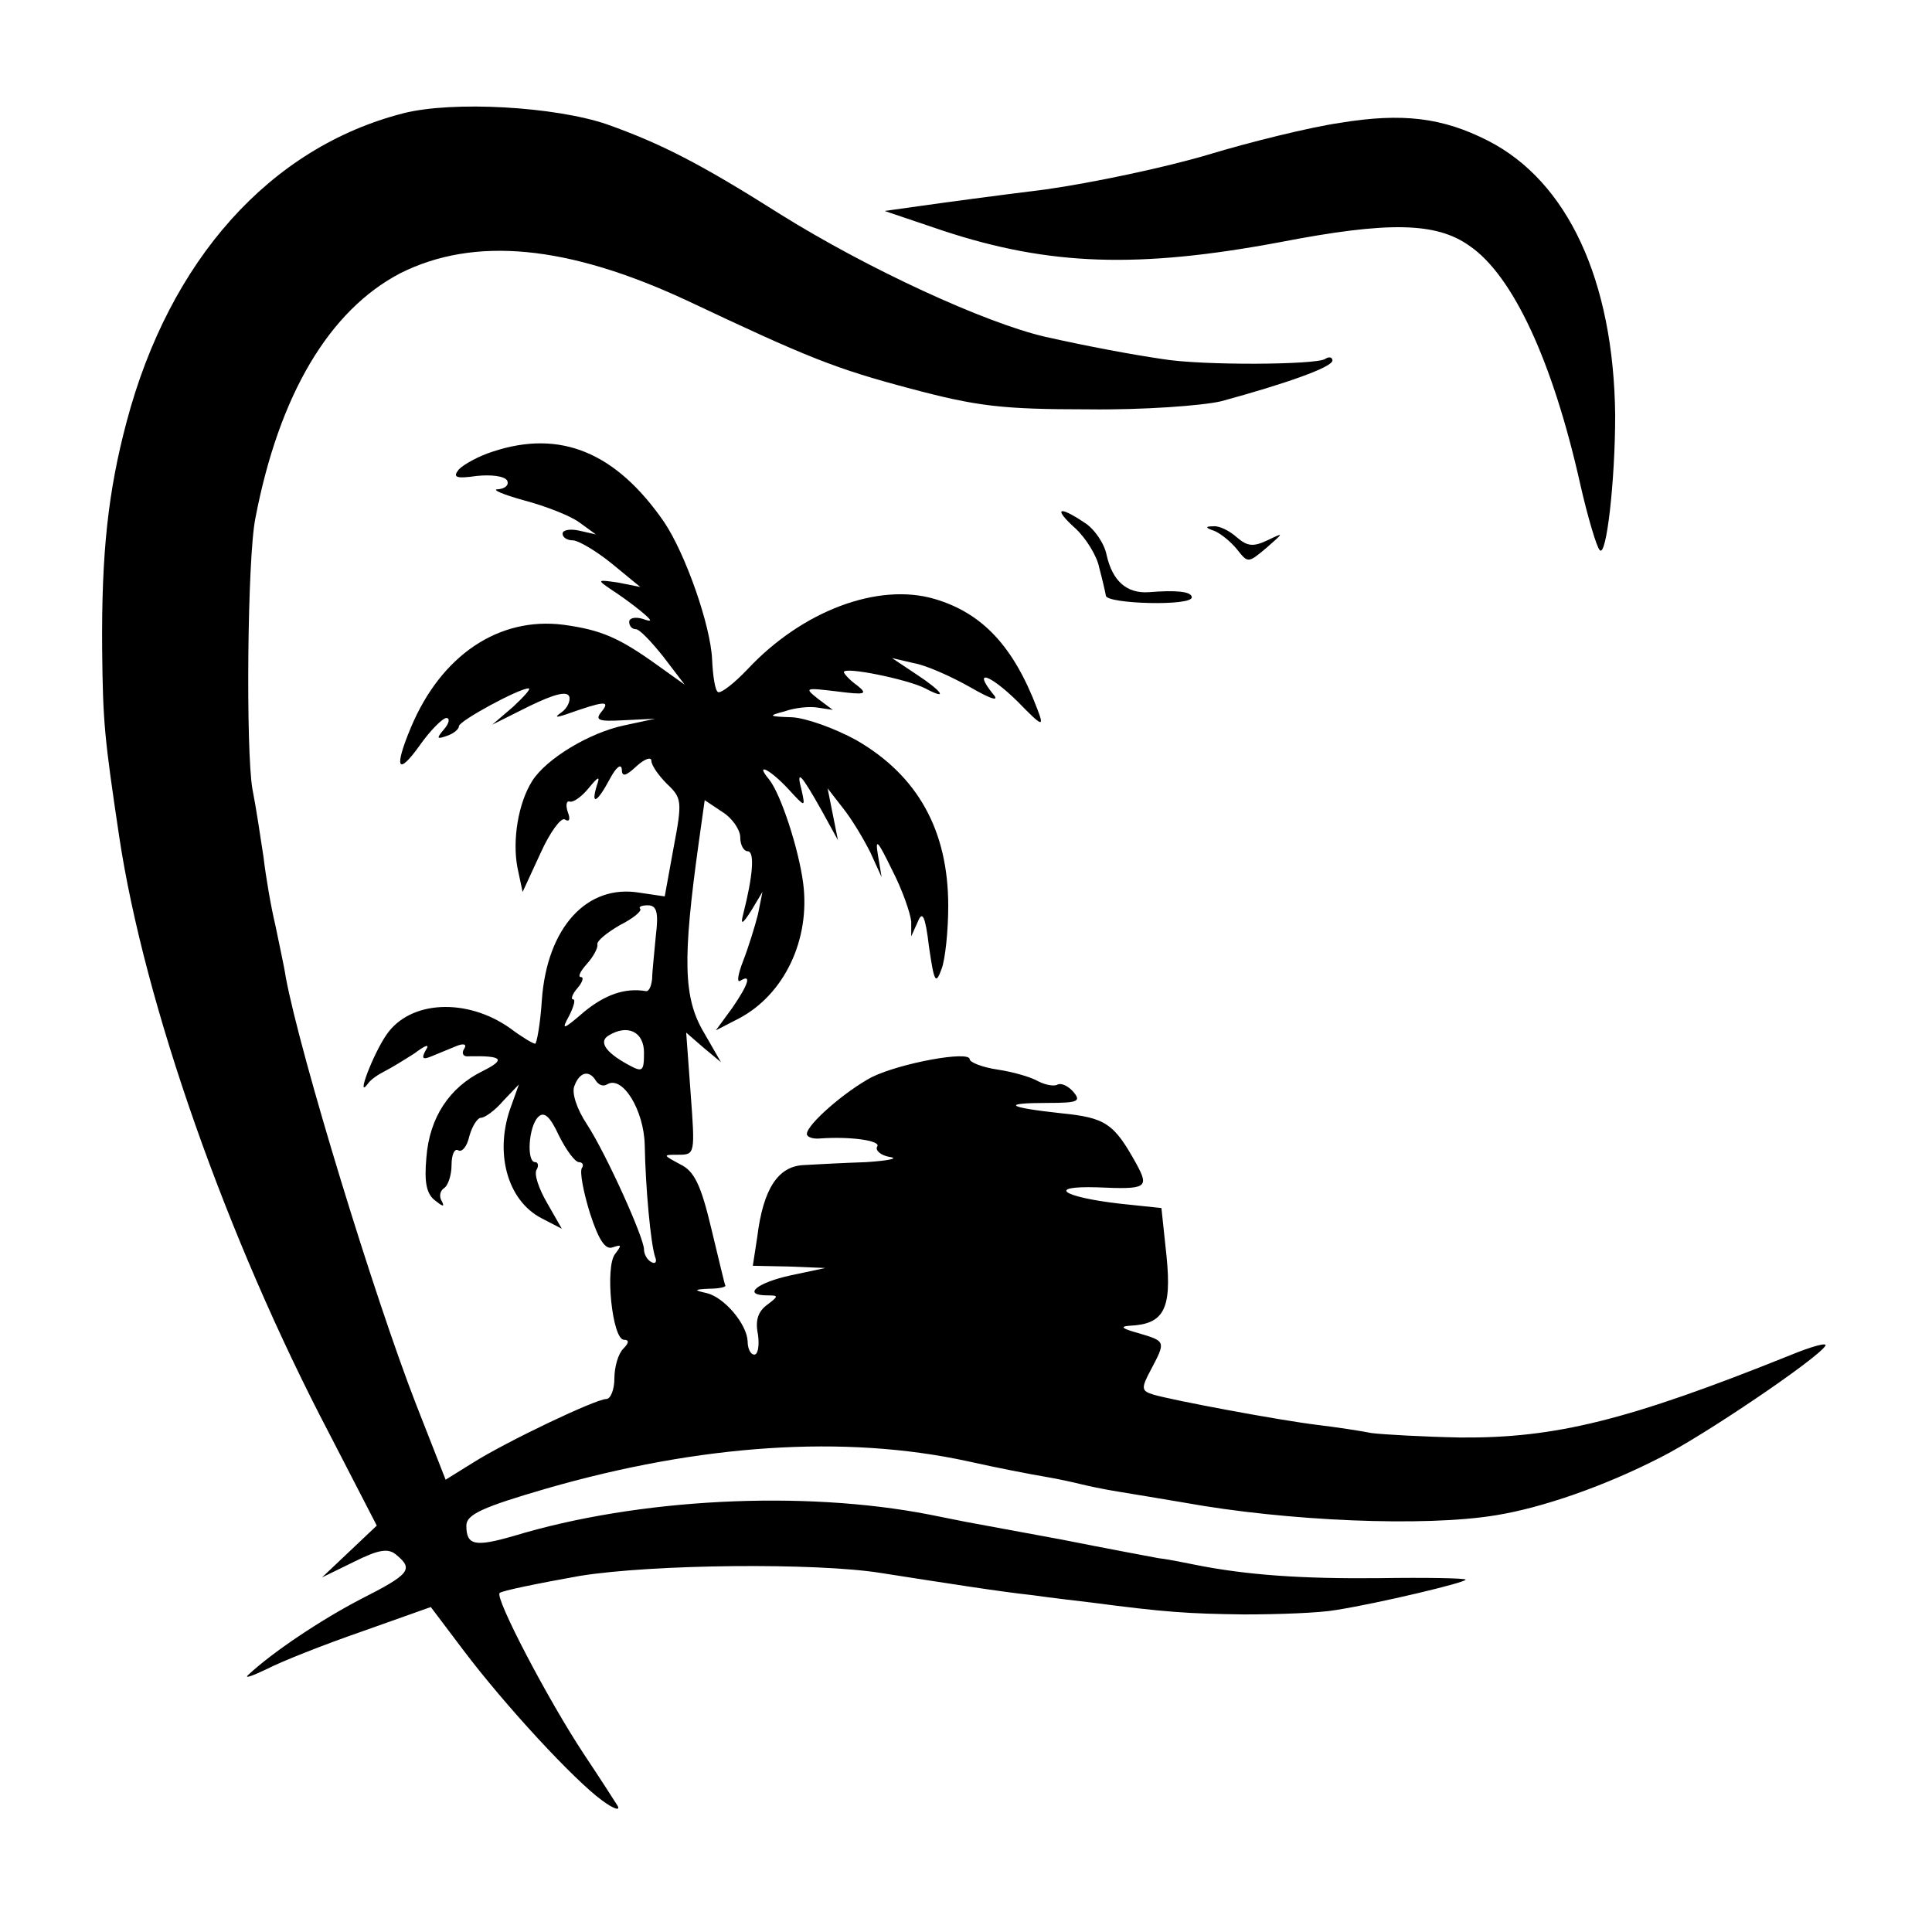 <?xml version="1.0" standalone="no"?>
<!DOCTYPE svg PUBLIC "-//W3C//DTD SVG 20010904//EN"
 "http://www.w3.org/TR/2001/REC-SVG-20010904/DTD/svg10.dtd">
<svg version="1.0" xmlns="http://www.w3.org/2000/svg"
 width="261pt" height="261pt" viewBox="0 0 261 261"
 preserveAspectRatio="xMidYMid meet">
<g transform="translate(0,261) scale(0.1,-0.1)"
fill="#000000" stroke="none">
<path d="M545 2457 c-180 -46 -316 -198 -374 -417 -25 -94 -34 -177 -33 -307
1 -99 3 -119 23 -253 34 -226 145 -542 284 -807 l64 -124 -37 -35 -37 -35 43
21 c34 17 47 19 58 9 23 -19 17 -26 -48 -59 -54 -28 -120 -72 -153 -103 -5 -5
6 -1 25 8 19 10 77 33 129 51 l93 33 43 -57 c58 -77 151 -177 188 -204 16 -12
26 -15 21 -7 -5 8 -25 39 -45 69 -49 74 -121 212 -114 218 3 3 52 13 108 23
99 16 320 18 407 4 90 -14 159 -25 205 -30 28 -4 64 -8 80 -10 99 -13 129 -15
205 -16 47 0 103 2 125 6 57 9 175 37 175 41 0 2 -53 3 -117 2 -103 -1 -178 4
-248 18 -11 2 -33 7 -50 9 -16 3 -75 14 -130 25 -55 10 -113 21 -130 24 -16 3
-39 8 -50 10 -170 33 -393 22 -561 -29 -52 -15 -64 -13 -64 14 0 15 22 25 108
50 208 60 403 73 569 37 40 -9 87 -18 105 -21 18 -3 40 -8 48 -10 8 -2 31 -7
50 -10 19 -3 60 -10 90 -15 138 -25 325 -33 421 -17 62 10 146 39 222 78 58
29 213 134 223 151 3 5 -19 -1 -48 -13 -219 -88 -317 -112 -445 -111 -50 1
-104 4 -120 6 -15 3 -48 8 -73 11 -50 6 -195 33 -222 41 -16 5 -17 8 -3 34 20
38 20 38 -17 49 -22 6 -26 9 -12 10 46 2 57 22 50 93 l-7 66 -57 6 c-77 9 -99
24 -30 22 67 -3 71 -1 53 32 -30 54 -41 62 -101 68 -74 8 -82 14 -19 14 41 0
46 2 35 15 -7 8 -16 12 -21 10 -4 -3 -16 -1 -26 4 -10 6 -35 13 -55 16 -21 3
-38 10 -38 14 0 12 -93 -5 -132 -24 -36 -19 -88 -64 -88 -77 0 -4 8 -7 18 -6
41 3 83 -3 77 -11 -3 -5 5 -12 17 -14 13 -2 -2 -5 -32 -7 -30 -1 -68 -3 -85
-4 -34 -2 -54 -32 -62 -97 l-6 -39 49 -1 49 -2 -47 -10 c-46 -10 -66 -27 -31
-27 15 0 15 -1 -1 -13 -12 -9 -16 -21 -12 -40 2 -15 0 -27 -5 -27 -5 0 -9 8
-9 18 -1 23 -31 59 -55 65 -18 4 -18 5 3 6 12 0 22 2 22 4 -1 1 -9 36 -19 77
-14 59 -23 78 -42 87 -24 13 -24 13 -2 13 22 0 22 2 16 83 l-6 82 23 -20 24
-20 -23 40 c-28 47 -29 99 -7 257 l8 57 24 -16 c13 -8 24 -24 24 -34 0 -11 5
-19 10 -19 10 0 7 -34 -6 -85 -4 -15 -1 -14 11 5 l15 25 -6 -30 c-4 -16 -13
-45 -20 -63 -7 -18 -9 -30 -4 -27 16 10 11 -5 -11 -37 l-22 -30 31 16 c61 32
97 106 87 183 -6 46 -30 120 -46 140 -20 24 1 14 26 -13 23 -25 23 -25 18 -2
-8 30 -1 23 27 -27 l22 -40 -7 35 -7 35 21 -27 c12 -15 28 -42 37 -60 l15 -33
-5 30 c-4 24 0 19 19 -20 14 -27 25 -59 26 -70 l0 -20 9 20 c6 15 10 8 15 -34
7 -48 9 -52 17 -30 5 13 9 52 9 85 0 102 -41 176 -124 224 -29 16 -68 30 -87
31 -32 1 -33 2 -10 8 14 5 34 7 45 5 l20 -3 -20 15 c-19 15 -17 15 25 10 39
-5 43 -4 28 8 -10 7 -18 16 -18 18 0 8 87 -10 110 -22 32 -17 23 -4 -12 19
l-33 22 30 -7 c17 -3 50 -18 75 -32 31 -18 41 -20 31 -9 -27 34 -4 26 33 -10
35 -36 37 -36 27 -10 -32 84 -74 129 -139 148 -76 22 -178 -16 -252 -95 -18
-19 -36 -33 -40 -31 -4 2 -7 22 -8 44 -2 46 -36 143 -65 186 -65 94 -140 125
-231 95 -19 -6 -39 -17 -46 -24 -9 -11 -4 -13 24 -9 19 2 37 0 41 -6 3 -6 -2
-11 -12 -12 -10 0 6 -7 35 -15 30 -8 63 -21 75 -30 l22 -16 -22 5 c-13 3 -23
1 -23 -4 0 -5 6 -9 14 -9 7 0 31 -14 52 -31 l39 -32 -30 6 c-28 4 -29 4 -10
-9 11 -7 29 -20 40 -29 17 -14 17 -16 3 -11 -10 3 -18 1 -18 -4 0 -6 4 -10 9
-10 5 0 21 -17 37 -37 l29 -38 -35 25 c-54 39 -78 49 -129 56 -87 11 -165 -41
-206 -139 -23 -55 -18 -66 12 -24 14 20 31 37 36 37 5 0 4 -7 -3 -15 -11 -13
-10 -14 4 -9 9 3 16 9 16 13 0 7 81 51 94 51 4 0 -6 -11 -21 -25 l-28 -24 50
25 c33 16 51 21 54 13 2 -6 -3 -16 -10 -21 -10 -7 -9 -8 6 -3 51 18 60 19 48
4 -10 -12 -5 -14 30 -12 l42 2 -42 -9 c-47 -10 -105 -45 -124 -75 -19 -30 -27
-80 -20 -117 l7 -33 24 52 c13 29 28 49 33 46 6 -4 8 0 4 10 -3 9 -2 16 3 14
5 -1 16 7 25 18 14 17 16 17 11 3 -8 -27 1 -22 18 10 8 15 15 21 16 13 0 -11
5 -10 20 4 11 10 20 13 20 7 0 -6 10 -20 21 -31 20 -19 21 -23 9 -86 l-12 -66
-34 5 c-71 12 -125 -47 -132 -145 -2 -32 -7 -59 -9 -59 -3 0 -18 9 -34 21 -58
41 -135 38 -167 -9 -18 -26 -42 -89 -25 -66 4 6 15 13 23 17 8 4 26 15 40 24
16 12 21 13 15 4 -6 -11 -4 -13 8 -8 10 4 24 10 34 14 10 4 14 2 10 -4 -4 -6
-1 -11 6 -10 46 1 51 -4 19 -20 -45 -22 -72 -63 -76 -117 -3 -33 0 -49 12 -58
10 -8 13 -9 9 -1 -4 6 -3 14 3 18 5 3 10 17 10 31 0 14 4 23 9 20 5 -3 12 5
15 19 4 14 11 25 16 25 5 0 19 10 30 23 l21 22 -10 -28 c-24 -63 -6 -129 41
-153 l27 -14 -20 35 c-11 19 -18 39 -14 45 3 5 2 10 -2 10 -12 0 -9 48 4 61 8
8 16 1 28 -25 10 -20 22 -36 27 -36 5 0 7 -4 4 -8 -3 -5 2 -32 11 -61 12 -37
21 -50 31 -46 12 4 12 3 3 -9 -14 -17 -4 -116 12 -116 7 0 7 -4 -1 -12 -7 -7
-12 -25 -12 -40 0 -15 -5 -28 -11 -28 -14 0 -134 -57 -180 -86 l-37 -23 -40
102 c-56 144 -156 470 -176 577 -2 14 -9 45 -14 70 -6 25 -13 66 -16 92 -4 26
-10 67 -15 92 -9 51 -7 312 4 366 32 167 100 281 196 331 100 50 226 38 387
-37 163 -77 200 -92 302 -119 90 -24 124 -28 240 -28 74 -1 155 5 180 11 88
24 150 46 150 55 0 4 -4 6 -10 2 -13 -8 -167 -9 -220 0 -41 6 -100 17 -158 30
-82 19 -240 92 -357 165 -109 69 -162 96 -235 122 -70 24 -208 32 -275 15z
m341 -1111 c-2 -23 -5 -49 -5 -58 -1 -10 -4 -17 -8 -17 -29 5 -56 -5 -84 -28
-29 -25 -31 -25 -20 -5 6 12 9 22 5 22 -3 0 -1 7 6 15 7 8 9 15 5 15 -5 0 -1
8 8 18 8 9 15 21 14 26 -1 5 13 16 30 26 18 9 30 19 28 22 -3 3 2 5 10 5 12 0
15 -9 11 -41z m-16 -158 c0 -26 -2 -27 -22 -16 -31 17 -39 31 -26 39 26 16 48
5 48 -23z m-65 -38 c4 -6 10 -8 15 -5 21 13 50 -35 51 -82 1 -57 8 -133 14
-151 3 -7 0 -10 -5 -7 -6 3 -10 11 -10 17 0 16 -51 129 -77 169 -14 21 -21 43
-17 52 7 19 20 22 29 7z"/>
<path d="M1810 2444 c-41 -6 -122 -26 -178 -43 -57 -17 -156 -38 -220 -47 -65
-8 -139 -18 -167 -22 l-50 -7 80 -27 c143 -47 263 -51 455 -15 145 28 210 27
255 -5 59 -40 113 -157 150 -323 10 -44 22 -84 26 -88 9 -12 21 93 21 182 -2
182 -64 316 -172 371 -61 31 -115 38 -200 24z"/>
<path d="M1453 1896 c14 -13 29 -37 32 -53 4 -15 8 -32 9 -38 3 -11 116 -14
116 -2 0 8 -21 10 -58 7 -30 -2 -49 15 -57 50 -3 16 -17 36 -30 44 -36 24 -42
19 -12 -8z"/>
<path d="M1640 1893 c8 -3 22 -14 31 -25 15 -19 15 -19 40 2 24 21 24 21 1 10
-19 -9 -27 -8 -41 4 -10 9 -24 16 -32 15 -11 0 -11 -2 1 -6z"/>
</g>
</svg>
